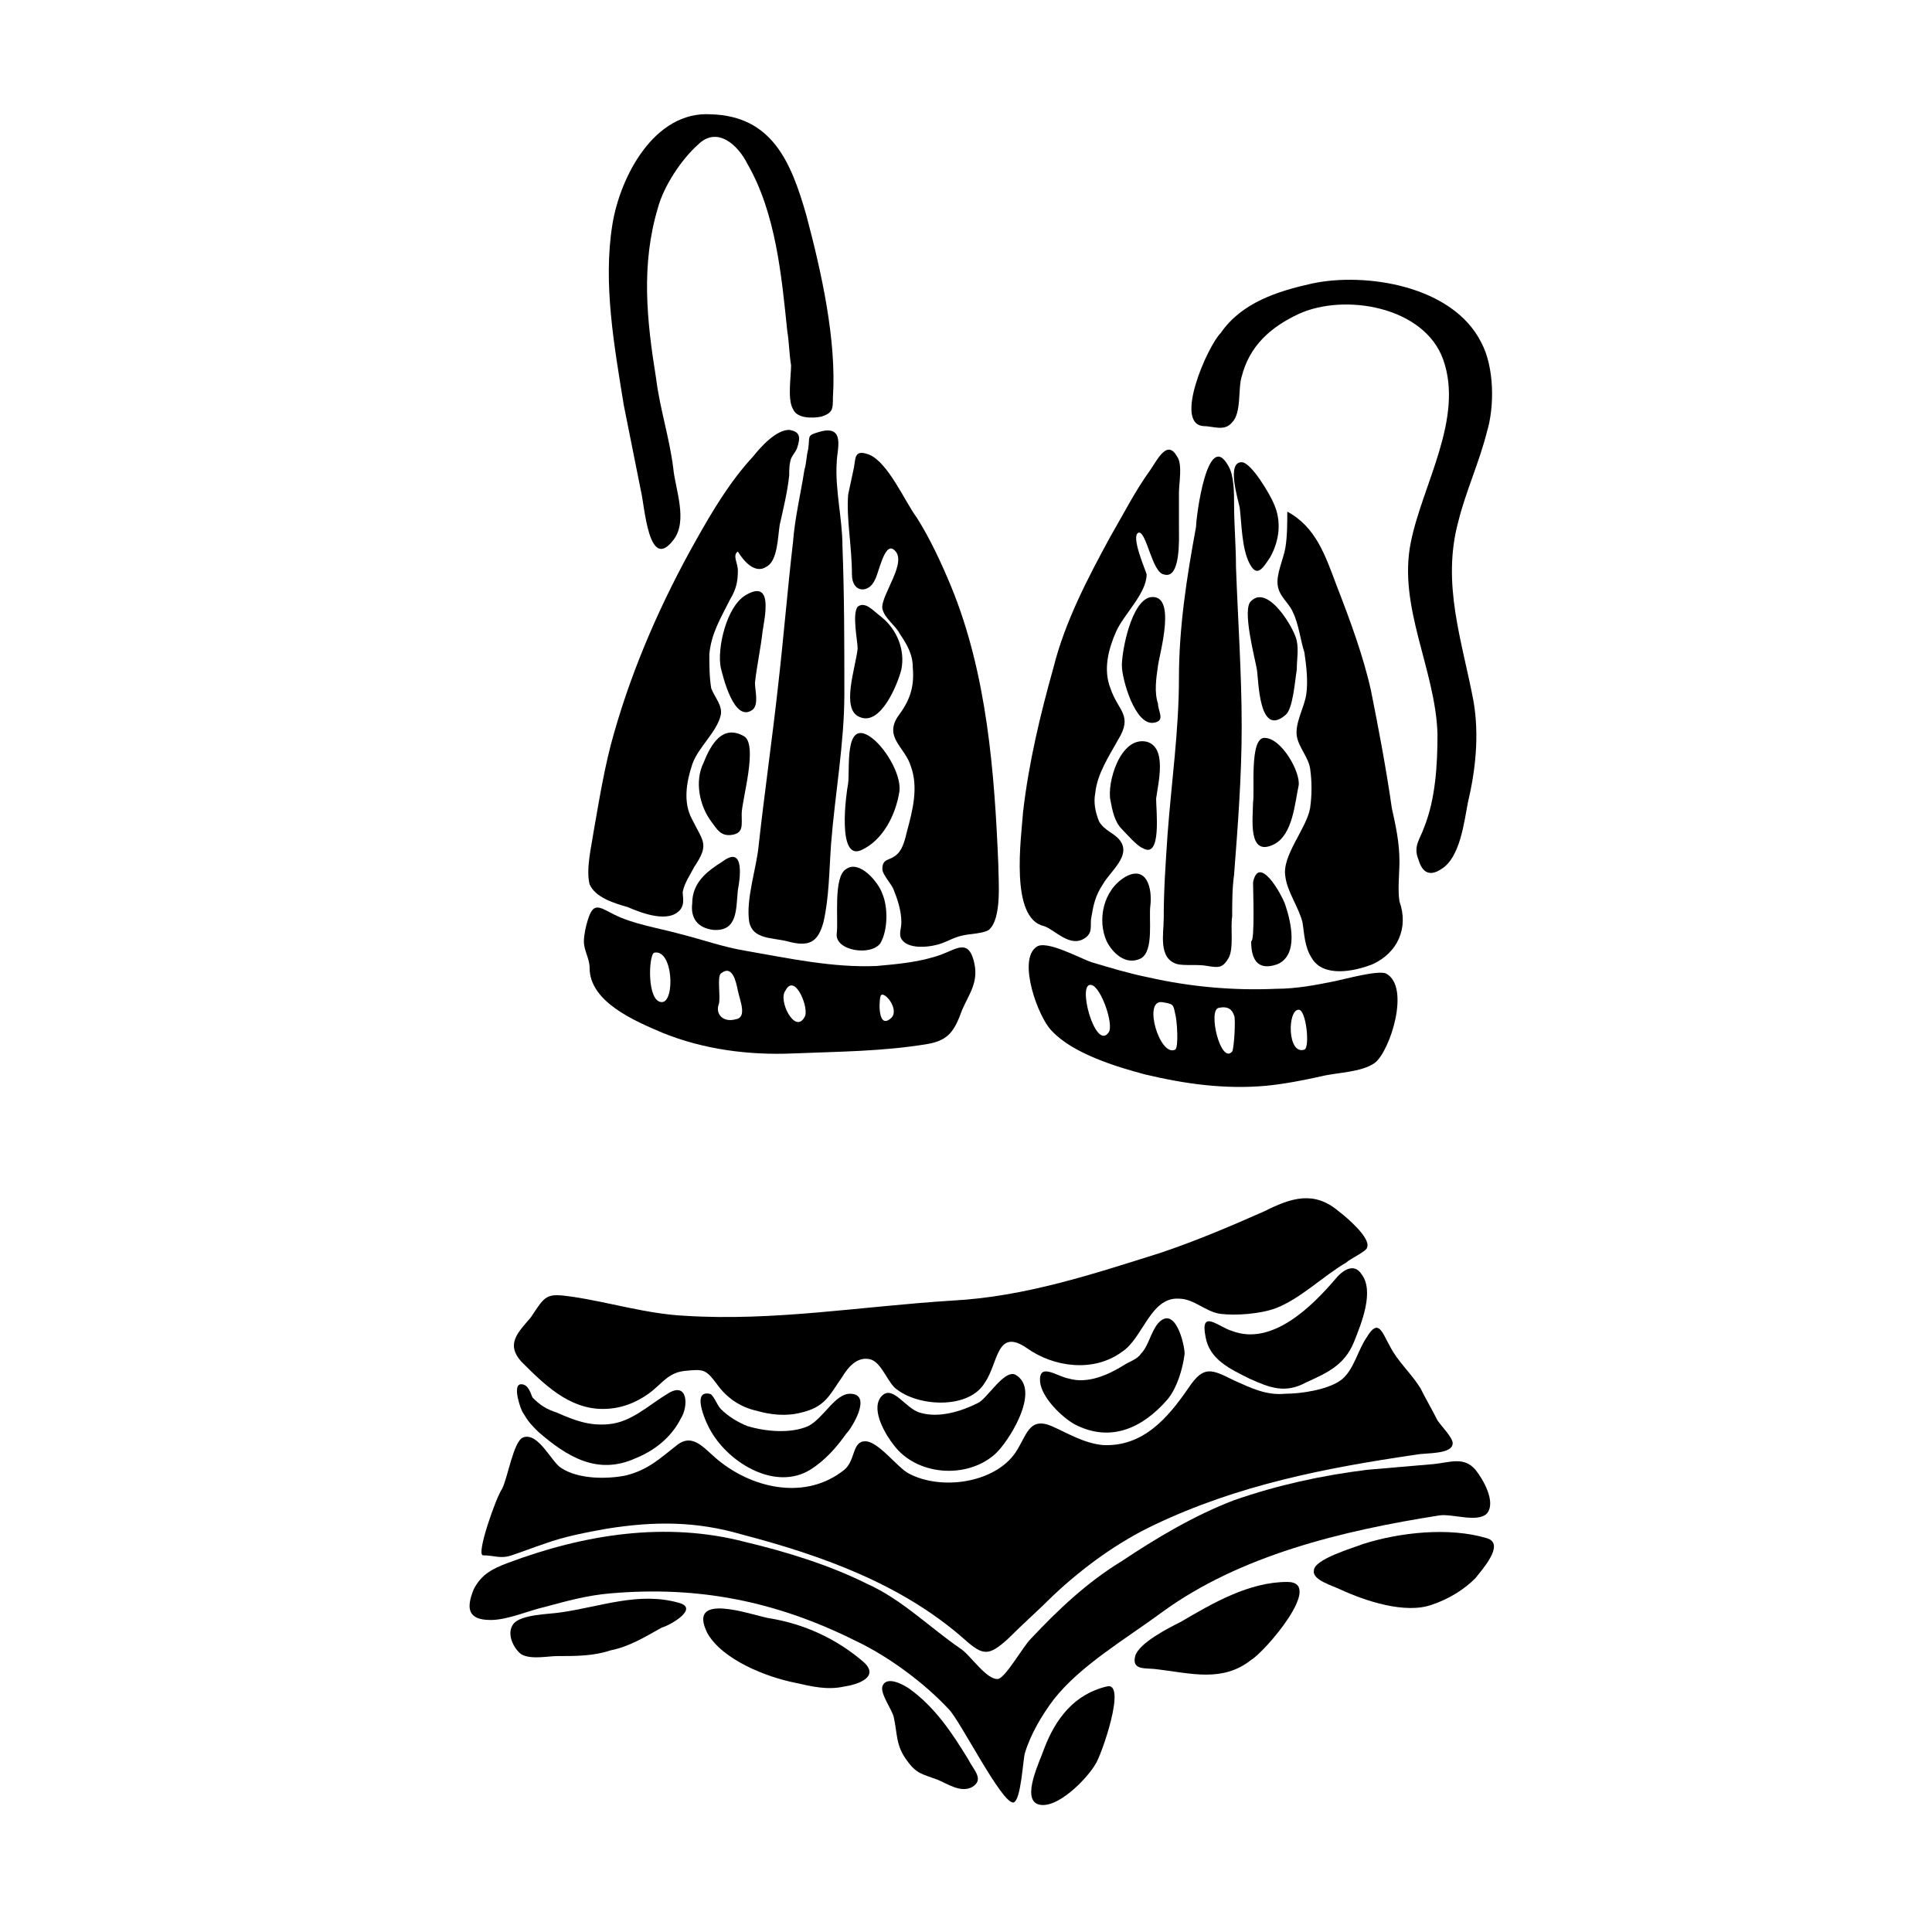 <?xml version="1.0" encoding="UTF-8"?>
<!-- Uploaded to: ICON Repo, www.svgrepo.com, Generator: ICON Repo Mixer Tools -->
<svg fill="#000000" width="800px" height="800px" version="1.1" viewBox="144 144 512 512" xmlns="http://www.w3.org/2000/svg">
 <g>
  <path d="m272.03 556.18c3.023 0 4.535 1.008 7.559 0 3.023-1.008 5.543-2.016 8.566-3.023 5.543-2.016 11.082-3.023 16.625-4.031 12.594-2.016 23.68-2.016 35.77 1.512 21.16 5.543 42.32 13.098 58.945 27.711 5.039 4.535 6.551 4.535 11.586 0 4.031-4.031 8.062-7.559 12.09-11.586 8.062-7.559 17.129-14.105 26.703-18.641 22.168-10.578 45.344-15.113 69.527-18.641 2.519-0.504 9.574 0 9.574-3.023 0-1.512-3.023-4.535-4.031-6.047-1.512-3.023-3.023-5.543-4.535-8.566-2.519-4.031-6.047-7.055-8.062-11.082-2.016-3.527-3.023-7.559-6.047-2.519-2.519 3.527-3.527 9.07-7.055 11.586-3.527 2.519-10.578 3.527-14.609 3.527-5.039 0.504-9.07-1.512-13.602-3.527-6.047-3.023-8.062-4.031-12.09 2.016-5.543 8.062-12.09 15.617-22.672 15.113-5.039-0.504-9.07-3.023-13.602-5.039-6.047-2.519-6.551 2.519-9.574 7.055-5.543 8.062-19.648 10.078-28.215 5.543-3.023-1.512-8.062-8.566-11.586-8.566-3.527 0-2.519 5.039-5.543 7.559-10.078 8.062-23.68 5.039-32.746-2.016-4.031-3.023-7.055-8.062-11.586-4.535-4.535 3.527-7.559 6.551-13.602 8.062-5.039 1.008-12.594 1.008-17.129-2.016-2.519-1.512-6.047-9.574-10.078-8.062-2.519 1.008-4.031 10.578-5.543 13.602-1.512 2.019-7.055 17.637-5.039 17.637z"/>
  <path d="m497.74 483.13c-6.047 7.055-16.625 17.633-27.207 13.602-3.527-1.008-8.566-6.047-7.055 1.512 1.008 6.047 6.551 8.566 11.586 11.082 5.543 2.519 9.574 4.031 15.113 1.008 5.543-2.519 10.078-4.535 12.594-10.578 2.016-5.039 5.543-13.602 2.016-18.137-2.008-3.023-5.031-1.008-7.047 1.512z"/>
  <path d="m282.11 504.79c6.047 6.047 12.594 12.594 21.664 12.594 4.535 0 8.566-1.512 12.09-4.031 3.527-2.519 5.039-5.543 9.574-6.047 5.039-0.504 5.543-0.504 8.566 3.527 2.519 3.527 6.047 6.047 10.578 7.055 3.527 1.008 7.559 1.512 11.586 0.504 6.551-1.512 7.559-4.535 11.082-9.574 1.512-2.519 4.031-5.543 7.559-4.535 3.023 1.008 4.535 6.551 7.055 8.062 6.047 4.535 19.145 5.039 23.176-2.016 3.527-5.039 3.023-14.609 11.082-9.07 7.055 5.039 17.633 6.551 25.191 1.008 5.543-3.527 7.559-14.609 15.113-14.105 4.031 0 7.055 3.527 11.082 4.031 4.031 0.504 10.578 0 14.609-1.512 6.551-2.519 12.594-8.566 18.641-12.09 1.008-1.008 5.543-3.023 5.543-4.031 1.008-2.519-5.543-8.062-7.559-9.574-6.551-5.543-12.594-3.527-19.648 0-9.07 4.031-18.641 8.062-27.711 11.082-17.633 5.543-35.77 11.586-54.914 12.594-24.184 1.512-47.359 5.543-71.039 4.031-10.078-0.504-19.648-3.527-29.727-5.039-7.055-1.008-7.055-0.504-11.082 5.543-3.519 4.039-6.539 7.062-2.512 11.594z"/>
  <path d="m310.32 384.38c3.527 1.512 11.082 4.535 14.105 0.504 1.008-1.512 0.504-3.023 0.504-4.535 0.504-2.519 2.016-4.535 3.023-6.551 4.031-6.047 2.519-6.551-0.504-12.594-2.519-4.535-1.512-10.078 0-14.609 1.512-4.535 6.551-8.566 7.559-13.098 0.504-2.519-1.512-4.535-2.519-7.055-0.504-3.023-0.504-6.047-0.504-9.07 0.504-5.543 3.023-9.574 5.543-14.609 1.512-2.519 2.016-4.535 2.016-7.559 0-2.016-1.512-4.031 0-5.039 1.512 2.519 4.535 6.047 7.559 4.031 3.023-1.512 3.023-8.062 3.527-11.082 1.008-4.535 2.016-8.566 2.519-13.098 0-1.512 0-3.023 0.504-4.535 0.504-1.008 1.008-1.512 1.512-2.519 1.008-3.023 1.008-4.535-2.016-5.039-3.527 0-7.559 4.535-9.574 7.055-6.047 6.551-10.578 14.105-15.113 22.168-9.07 16.121-16.625 33.25-21.664 50.883-2.519 8.566-4.031 18.137-5.543 26.703-0.504 3.527-2.016 9.574-1.008 13.602 1.508 3.531 6.547 5.039 10.074 6.047z"/>
  <path d="m361.21 258.43c-3.527 1.008-2.519 1.008-3.023 4.535-0.504 2.016-0.504 4.031-1.008 5.543-1.008 6.551-2.519 12.594-3.023 19.145-1.512 13.098-2.519 25.695-4.031 38.793-1.512 13.602-3.527 27.711-5.039 41.312-0.504 6.047-3.527 14.609-2.519 20.656 1.008 4.535 6.047 4.031 10.078 5.039 5.543 1.512 8.062 0.504 9.574-5.039 1.512-6.551 1.512-13.602 2.016-20.656 1.008-13.098 3.527-26.703 3.527-39.801 0-13.098 0-26.199-0.504-39.297 0-7.055-2.016-15.113-1.512-22.168-0.004-3.027 2.516-10.078-4.535-8.062z"/>
  <path d="m525.45 545.6c3.527-0.504 10.078 2.016 12.594-0.504 2.519-3.023-1.008-9.07-3.023-11.586-3.023-3.527-6.551-2.016-11.082-1.512-6.047 0.504-11.586 1.008-17.633 1.512-12.09 1.512-23.68 4.031-35.266 8.062-10.578 4.031-20.656 10.078-29.727 16.121-9.07 5.543-16.625 12.594-24.184 20.656-2.016 2.016-6.551 10.078-8.566 10.578-3.023 0.504-7.559-6.551-10.078-8.062-8.062-5.543-15.617-13.098-24.688-17.129-10.078-5.039-21.664-8.566-32.242-11.082-21.16-5.543-42.824-2.016-62.977 5.543-4.031 1.512-7.055 3.023-9.07 7.055-2.016 5.039-1.512 8.062 4.535 8.062 4.535 0 10.078-2.519 14.609-3.527 5.543-1.512 11.082-3.023 17.129-3.527 23.176-2.016 43.832 2.016 64.992 12.594 8.566 4.031 18.137 11.082 24.688 18.137 3.023 3.023 14.105 25.191 17.129 24.688 2.016-0.504 2.519-11.586 3.023-13.098 1.512-5.039 4.535-10.078 7.559-14.105 7.055-9.07 19.145-16.121 28.719-23.176 20.66-15.117 47.867-21.668 73.559-25.699z"/>
  <path d="m456.43 323.92c0 13.602-2.016 27.711-3.023 41.312-0.504 7.559-1.008 14.609-1.008 22.168 0 4.031-1.512 10.578 3.527 12.09 2.016 0.504 5.543 0 8.062 0.504 3.023 0.504 4.031 0.504 5.543-2.016 1.512-2.519 0.504-8.062 1.008-11.082 0-3.527 0-7.559 0.504-11.082 1.008-13.098 2.016-26.199 2.016-39.297 0-14.105-1.008-28.215-1.512-42.32 0-5.543-0.504-11.082-0.504-16.625 0-3.023 0-7.559-1.512-10.078-5.543-10.078-8.566 13.602-8.566 16.121-2.519 13.605-4.535 26.703-4.535 40.305z"/>
  <path d="m473.05 266.49c-4.031 0-1.008 9.574-0.504 12.09 0.504 4.031 0.504 10.578 2.519 14.609s3.527 1.512 5.543-1.512c2.519-4.535 3.023-9.574 1.008-14.105-1.008-2.516-6.047-11.082-8.566-11.082z"/>
  <path d="m514.87 382.87c-0.504-3.023 0-7.559 0-10.578 0-5.039-1.008-9.574-2.016-14.105-1.512-10.578-3.527-21.16-5.543-31.234-2.016-9.07-5.543-18.641-9.07-27.711-3.023-8.062-5.543-15.617-13.098-19.648 0 3.023 0 6.551-0.504 9.574-0.504 3.023-2.519 7.055-2.016 10.078 0.504 3.023 3.023 4.535 4.031 7.055 1.512 3.023 2.016 7.559 3.023 10.578 0.504 3.527 1.008 7.559 0.504 11.082-0.504 3.527-3.023 7.559-2.519 11.082 0.504 3.023 3.023 5.543 3.527 8.566 0.504 3.527 0.504 7.055 0 10.578-1.008 5.543-7.559 12.594-6.551 18.137 0.504 4.031 3.527 8.062 4.535 12.09 0.504 3.023 0.504 6.551 2.519 9.574 3.023 5.039 11.082 3.527 16.121 1.512 6.551-3.023 9.574-9.574 7.055-16.629z"/>
  <path d="m369.77 296.21c0 5.039 4.535 5.039 6.047 1.512 1.008-1.512 2.519-10.078 5.039-8.062 4.031 3.023-3.527 12.09-3.023 15.617 0.504 2.519 3.527 4.535 4.535 6.551 2.016 3.023 3.527 5.543 3.527 9.07 0.504 5.543-1.008 9.07-4.031 13.098-3.527 5.543 2.016 8.062 3.527 13.098 2.016 5.543 0.504 11.586-1.008 17.129-0.504 2.016-1.008 4.535-2.519 6.047-2.016 2.016-4.031 1.008-4.031 4.031 0 1.512 2.519 4.031 3.023 5.543 1.008 2.519 2.016 5.543 2.016 8.566 0 2.016-1.008 3.527 0.504 5.039 2.016 2.016 6.551 1.512 8.566 1.008 2.519-0.504 4.535-2.016 7.055-2.519 2.016-0.504 5.543-0.504 7.055-1.512 3.527-3.023 2.519-13.098 2.519-17.129-1.008-24.688-3.023-50.883-12.594-74.059-2.519-6.047-5.543-12.594-9.07-18.137-3.023-4.031-7.559-14.609-12.594-16.625-4.031-1.512-3.527 1.008-4.031 3.527-0.504 2.519-1.008 4.535-1.512 7.055-0.512 6.539 1 13.594 1 21.152z"/>
  <path d="m300.25 400.5c0 9.07 12.09 14.105 19.145 17.129 11.082 4.535 23.176 6.047 34.762 5.543 12.09-0.504 23.68-0.504 35.77-2.519 5.543-1.008 7.055-3.527 9.07-9.07 2.016-4.535 4.535-7.559 3.023-13.098-1.512-5.543-4.535-3.023-8.566-1.512-5.543 2.016-11.586 2.519-17.129 3.023-11.586 0.504-23.176-2.016-34.762-4.031-6.047-1.008-11.586-3.023-17.633-4.535-5.543-1.512-12.09-2.519-17.129-5.039-4.031-2.016-5.543-3.527-7.055 1.512-0.504 1.512-1.008 4.031-1.008 5.543 0 2.519 1.512 4.535 1.512 7.055zm77.082 7.555c0.504-2.016 5.039 3.023 3.023 5.543-3.527 3.527-3.527-3.527-3.023-5.543zm-25.191-1.512c2.519-5.039 6.551 5.039 5.039 7.055-2.519 4.535-7.055-4.535-5.039-7.055zm-17.633 3.527c0.504-2.016-0.504-7.055 0.504-8.062 3.023-2.519 4.031 2.016 4.535 4.535 0.504 2.519 2.519 7.055-0.504 7.559-3.527 1.008-5.543-1.512-4.535-4.031zm-17.129-13.602c5.039-1.008 5.543 13.098 2.016 13.098-4.031 0-3.527-12.594-2.016-13.098z"/>
  <path d="m462.98 256.92c2.519 0 5.543 1.512 7.559-1.008 2.519-2.519 1.512-9.07 2.519-12.09 2.016-8.062 7.559-13.098 15.113-16.625 12.09-5.543 33.25-2.016 38.289 12.09 5.543 15.617-5.543 33.25-8.566 48.367-3.527 17.129 6.551 33.754 7.055 50.883 0 8.062-0.504 17.129-3.527 24.688-1.008 3.023-3.023 5.039-1.512 8.566 1.008 3.527 3.023 4.535 6.047 2.519 5.039-3.023 6.047-12.594 7.055-17.633 2.016-8.566 3.023-17.633 1.512-26.703-3.023-16.121-8.566-31.234-4.031-47.863 2.016-8.062 5.543-15.617 7.559-23.68 2.016-6.551 2.016-17.129-1.512-23.68-7.559-15.113-30.73-18.641-44.84-15.617-9.07 2.016-18.641 5.039-24.184 13.098-3.531 3.527-12.598 24.184-4.535 24.688z"/>
  <path d="m420.66 389.42c3.023 1.008 7.055 6.047 11.082 3.023 2.016-1.512 1.008-3.527 1.512-5.543 0.504-3.023 1.008-5.543 3.023-8.566 2.016-3.527 7.559-7.559 4.535-11.586-1.512-2.016-4.031-2.519-5.543-5.039-1.008-2.519-1.512-5.039-1.008-7.559 0.504-5.039 3.527-9.574 6.047-14.105 4.031-6.551 0-7.559-2.016-13.602-2.016-5.039-0.504-10.578 1.512-15.113s8.062-10.078 8.062-15.113c0-0.504-4.535-10.578-2.016-11.082 2.016 0 3.527 10.578 6.551 11.082 4.535 1.512 4.031-9.574 4.031-12.09v-9.574c0-2.519 1.008-7.559-0.504-9.574-2.519-4.535-5.039 0.504-7.055 3.527-4.031 5.543-7.055 11.586-10.578 17.633-6.047 11.082-12.09 22.672-15.113 34.762-3.527 12.594-6.551 25.191-8.062 38.289-0.508 7.055-3.531 28.215 5.539 30.23z"/>
  <path d="m418.64 394.96c-5.039 3.527 0.504 18.641 4.031 22.168 5.543 6.047 17.129 9.574 24.688 11.586 10.578 2.519 21.16 4.031 32.242 3.023 5.039-0.504 10.078-1.512 14.609-2.519 4.031-1.008 10.578-1.008 14.105-3.527 4.031-3.023 9.574-20.152 3.023-23.68-2.016-1.008-11.082 1.512-13.602 2.016-5.039 1.008-10.078 2.016-15.617 2.016-11.082 0.504-22.672-0.504-33.754-3.023-5.039-1.008-10.078-2.519-15.113-4.031-3.027-1.004-12.094-6.043-14.613-4.027zm69.523 16.625c2.016 0 3.023 10.078 1.512 10.578-4.535 1.512-4.535-10.578-1.512-10.578zm-21.16-0.504c2.519-0.504 3.527 0.504 4.031 2.016 0.504 0.504 0 9.07-0.504 9.574-3.023 3.523-6.551-11.086-3.527-11.59zm-15.113-1.512c3.023 0.504 3.023 0.504 3.527 3.023 0.504 1.512 1.008 9.07 0 9.574-4.031 2.012-8.566-13.102-3.527-12.598zm-18.641-4.535c2.519 0.504 6.047 10.578 4.535 12.594-3.527 5.043-8.566-13.602-4.535-12.594z"/>
  <path d="m309.31 251.38c1.512 7.559 3.023 15.113 4.535 22.672 1.008 4.031 2.016 21.664 8.566 13.098 4.031-5.039 0.504-13.602 0-19.145-1.008-8.062-3.527-15.617-4.535-23.68-2.519-15.617-4.031-30.23 0.504-45.344 1.512-5.543 6.047-12.594 10.578-16.625 5.039-5.039 10.578 0 13.098 5.039 7.559 13.098 9.07 29.727 10.578 44.336 0.504 3.023 0.504 6.047 1.008 9.07 0 3.023-1.008 9.07 0.504 11.586 1.008 2.519 5.039 2.519 7.559 2.016 3.023-1.008 3.023-2.016 3.023-5.039 1.008-15.113-3.023-33.25-7.055-48.367-4.031-14.105-9.07-26.199-25.191-26.703-15.109-1.004-24.18 16.629-26.195 29.223-2.519 15.621 0.504 32.246 3.023 47.863z"/>
  <path d="m538.04 551.64c-10.078-3.023-23.176-1.512-32.746 1.512-2.519 1.008-13.098 4.031-13.098 7.055-0.504 2.519 5.039 4.031 7.055 5.039 6.551 3.023 17.129 6.551 24.184 4.031 4.535-1.512 8.566-4.031 11.586-7.055 1.508-2.016 8.059-9.07 3.019-10.582z"/>
  <path d="m485.14 563.23c-10.078 0-19.648 5.543-28.215 10.578-3.023 1.512-11.082 5.543-12.09 9.07-1.008 4.031 3.023 3.023 6.047 3.527 8.566 1.008 17.129 3.527 24.688-2.519 3.527-2.016 19.648-20.656 9.57-20.656z"/>
  <path d="m450.88 494.71c-2.016 2.519-2.519 6.047-4.535 8.062-1.008 1.512-3.023 2.016-4.535 3.023-4.031 2.519-9.574 5.039-14.609 3.527-3.023-0.504-8.062-4.535-7.559 1.008 0.504 4.031 5.543 9.07 9.07 11.082 9.574 5.039 18.137 1.008 24.688-6.551 2.519-3.023 4.031-8.062 4.535-12.09 0-2.519-2.519-13.102-7.055-8.062z"/>
  <path d="m413.1 508.32c-3.023-1.512-7.559 6.551-10.078 7.559-4.031 2.016-10.078 4.031-15.113 2.519-4.031-1.008-7.559-8.062-10.578-4.031-2.519 3.527 1.512 10.078 3.527 12.594 6.047 8.062 19.145 9.07 26.703 2.519 3.523-3.023 12.594-17.129 5.539-21.16z"/>
  <path d="m372.79 584.39c-7.055-6.047-15.617-10.078-25.191-11.586-5.039-1.008-21.664-7.055-16.121 4.031 4.031 7.055 15.617 11.586 23.176 13.098 4.535 1.008 8.566 2.016 13.098 1.008 3.527-0.508 9.574-2.523 5.039-6.551z"/>
  <path d="m323.92 568.77c-10.578-3.023-20.656 1.008-31.234 2.519-3.023 0.504-10.578 0.504-12.594 3.023-2.016 2.519 0 6.551 2.016 8.062 2.519 1.512 7.055 0.504 9.574 0.504 5.039 0 9.574 0 14.105-1.512 5.039-1.008 9.07-3.527 13.602-6.047 2.012-0.504 10.074-5.039 4.531-6.551z"/>
  <path d="m369.27 513.36c-4.031 0-7.055 6.551-11.082 8.566-4.535 2.016-11.082 1.512-16.121 0-2.519-1.008-5.039-2.519-7.055-4.535-1.008-1.008-2.016-4.031-3.023-4.031-5.039-1.008-0.504 8.566 0.504 10.078 5.039 8.566 17.129 15.617 26.199 10.078 4.031-2.519 7.055-6.047 9.574-9.574 1.508-1.512 7.051-10.582 1.004-10.582z"/>
  <path d="m320.9 513.36c-5.039 3.023-9.574 7.559-15.617 8.062-5.039 0.504-9.07-1.008-13.602-3.023-3.023-1.008-4.535-2.016-6.551-4.031-0.508-1.008-1.012-3.527-3.027-3.527-2.519 0 0 7.055 0.504 7.559 1.512 2.519 2.016 3.023 4.031 5.039 7.559 6.551 15.617 11.586 25.695 7.055 5.039-2.016 9.574-5.543 12.09-10.578 2.016-3.027 2.016-10.082-3.523-6.555z"/>
  <path d="m437.28 590.94c-8.566 2.016-13.602 8.566-16.625 16.625-1.008 3.023-6.047 13.098-1.512 14.609 5.039 1.512 13.098-7.055 15.113-10.578 1.512-2.016 8.566-22.168 3.023-20.656z"/>
  <path d="m384.88 591.45c-1.512-1.008-6.047-3.527-7.055-0.504-0.504 2.016 2.519 6.047 3.023 8.062 1.008 4.535 0.504 7.559 3.527 11.586 2.519 3.527 4.031 3.527 8.062 5.039 2.519 1.008 6.047 3.527 9.07 2.016 3.527-2.016 0.504-4.535-1.008-7.559-4.031-6.547-8.566-13.602-15.621-18.641z"/>
  <path d="m372.29 369.27c5.543-2.519 9.07-9.07 10.078-15.617 0.504-4.535-4.031-12.09-8.062-14.609-6.551-4.031-5.039 8.566-5.543 12.594-0.504 2.519-3.023 20.656 3.527 17.633z"/>
  <path d="m487.66 313.85c-0.504-3.023-7.559-15.113-12.09-10.578-2.519 2.016 1.008 15.113 1.512 18.137 0.504 3.023 0.504 18.137 7.559 12.09 2.016-1.512 2.519-9.07 3.023-12.09-0.004-2.519 0.5-5.039-0.004-7.559z"/>
  <path d="m371.79 334c5.543 2.519 10.078-8.566 11.082-12.594 1.008-5.039-1.008-10.578-5.543-14.105-2.016-1.512-4.031-4.031-6.047-2.519-1.512 2.016 0 9.07 0 11.082-0.5 5.039-4.531 16.121 0.508 18.137z"/>
  <path d="m341.05 339.04c-5.543-3.023-8.566 2.016-10.578 7.055-2.519 5.039-1.008 11.586 2.016 15.617 1.512 2.016 2.519 4.031 5.543 3.527 3.023-0.504 2.519-2.519 2.519-5.543-0.004-3.527 4.527-18.641 0.5-20.656z"/>
  <path d="m438.29 356.17c0.504 2.519 1.008 5.543 3.023 7.559 1.008 1.008 4.031 4.535 5.543 5.039 5.039 3.023 3.527-10.078 3.527-13.098 0.504-4.031 3.023-13.602-2.519-15.113-7.055-1.516-10.582 11.078-9.574 15.613z"/>
  <path d="m346.09 311.33c0.504-3.527 3.023-14.105-4.535-9.574-5.039 3.023-7.559 14.105-6.551 19.145 0.504 2.016 3.527 15.113 8.566 11.082 1.512-1.512 0.504-5.039 0.504-7.055 0.504-4.527 1.512-9.062 2.016-13.598z"/>
  <path d="m488.16 352.14c0.504-3.527-4.535-12.594-9.07-12.594-4.031 0-2.519 14.105-3.023 17.129 0 4.031-1.512 14.609 5.543 11.082 5.039-2.519 5.543-11.082 6.551-15.617z"/>
  <path d="m450.88 320.4c0.504-3.527 5.039-19.145-2.016-18.137-5.039 1.008-7.559 14.105-7.559 18.137 0 3.527 3.527 16.121 8.566 15.113 3.023-0.504 1.008-3.023 1.008-5.039-1.008-3.023-0.504-6.551 0-10.074z"/>
  <path d="m437.28 393.45c1.512 3.023 5.039 6.551 9.07 4.535 3.527-2.016 2.016-10.578 2.519-14.105 0.504-4.535-1.008-10.578-6.551-7.559-6.047 3.527-7.559 11.586-5.039 17.129z"/>
  <path d="m365.74 391.43c-0.504 4.535 9.07 6.047 11.586 2.519 2.016-3.527 2.016-9.574 0.504-13.098-1.008-3.023-6.047-9.07-9.574-6.551-3.523 2.016-2.012 13.602-2.516 17.129z"/>
  <path d="m475.57 393.45c0 4.535 1.512 8.062 7.055 6.047 5.543-2.519 3.527-11.082 2.016-15.617-1.008-3.023-7.055-13.602-8.566-6.047 0 2.016 0.504 15.617-0.504 15.617z"/>
  <path d="m335.51 372.29c-4.031 2.519-8.062 5.543-8.062 11.082-0.504 4.031 1.512 6.551 5.543 7.055 6.551 0.504 6.047-5.543 6.551-10.578 0.504-2.519 2.012-12.094-4.031-7.559z"/>
 </g>
</svg>
